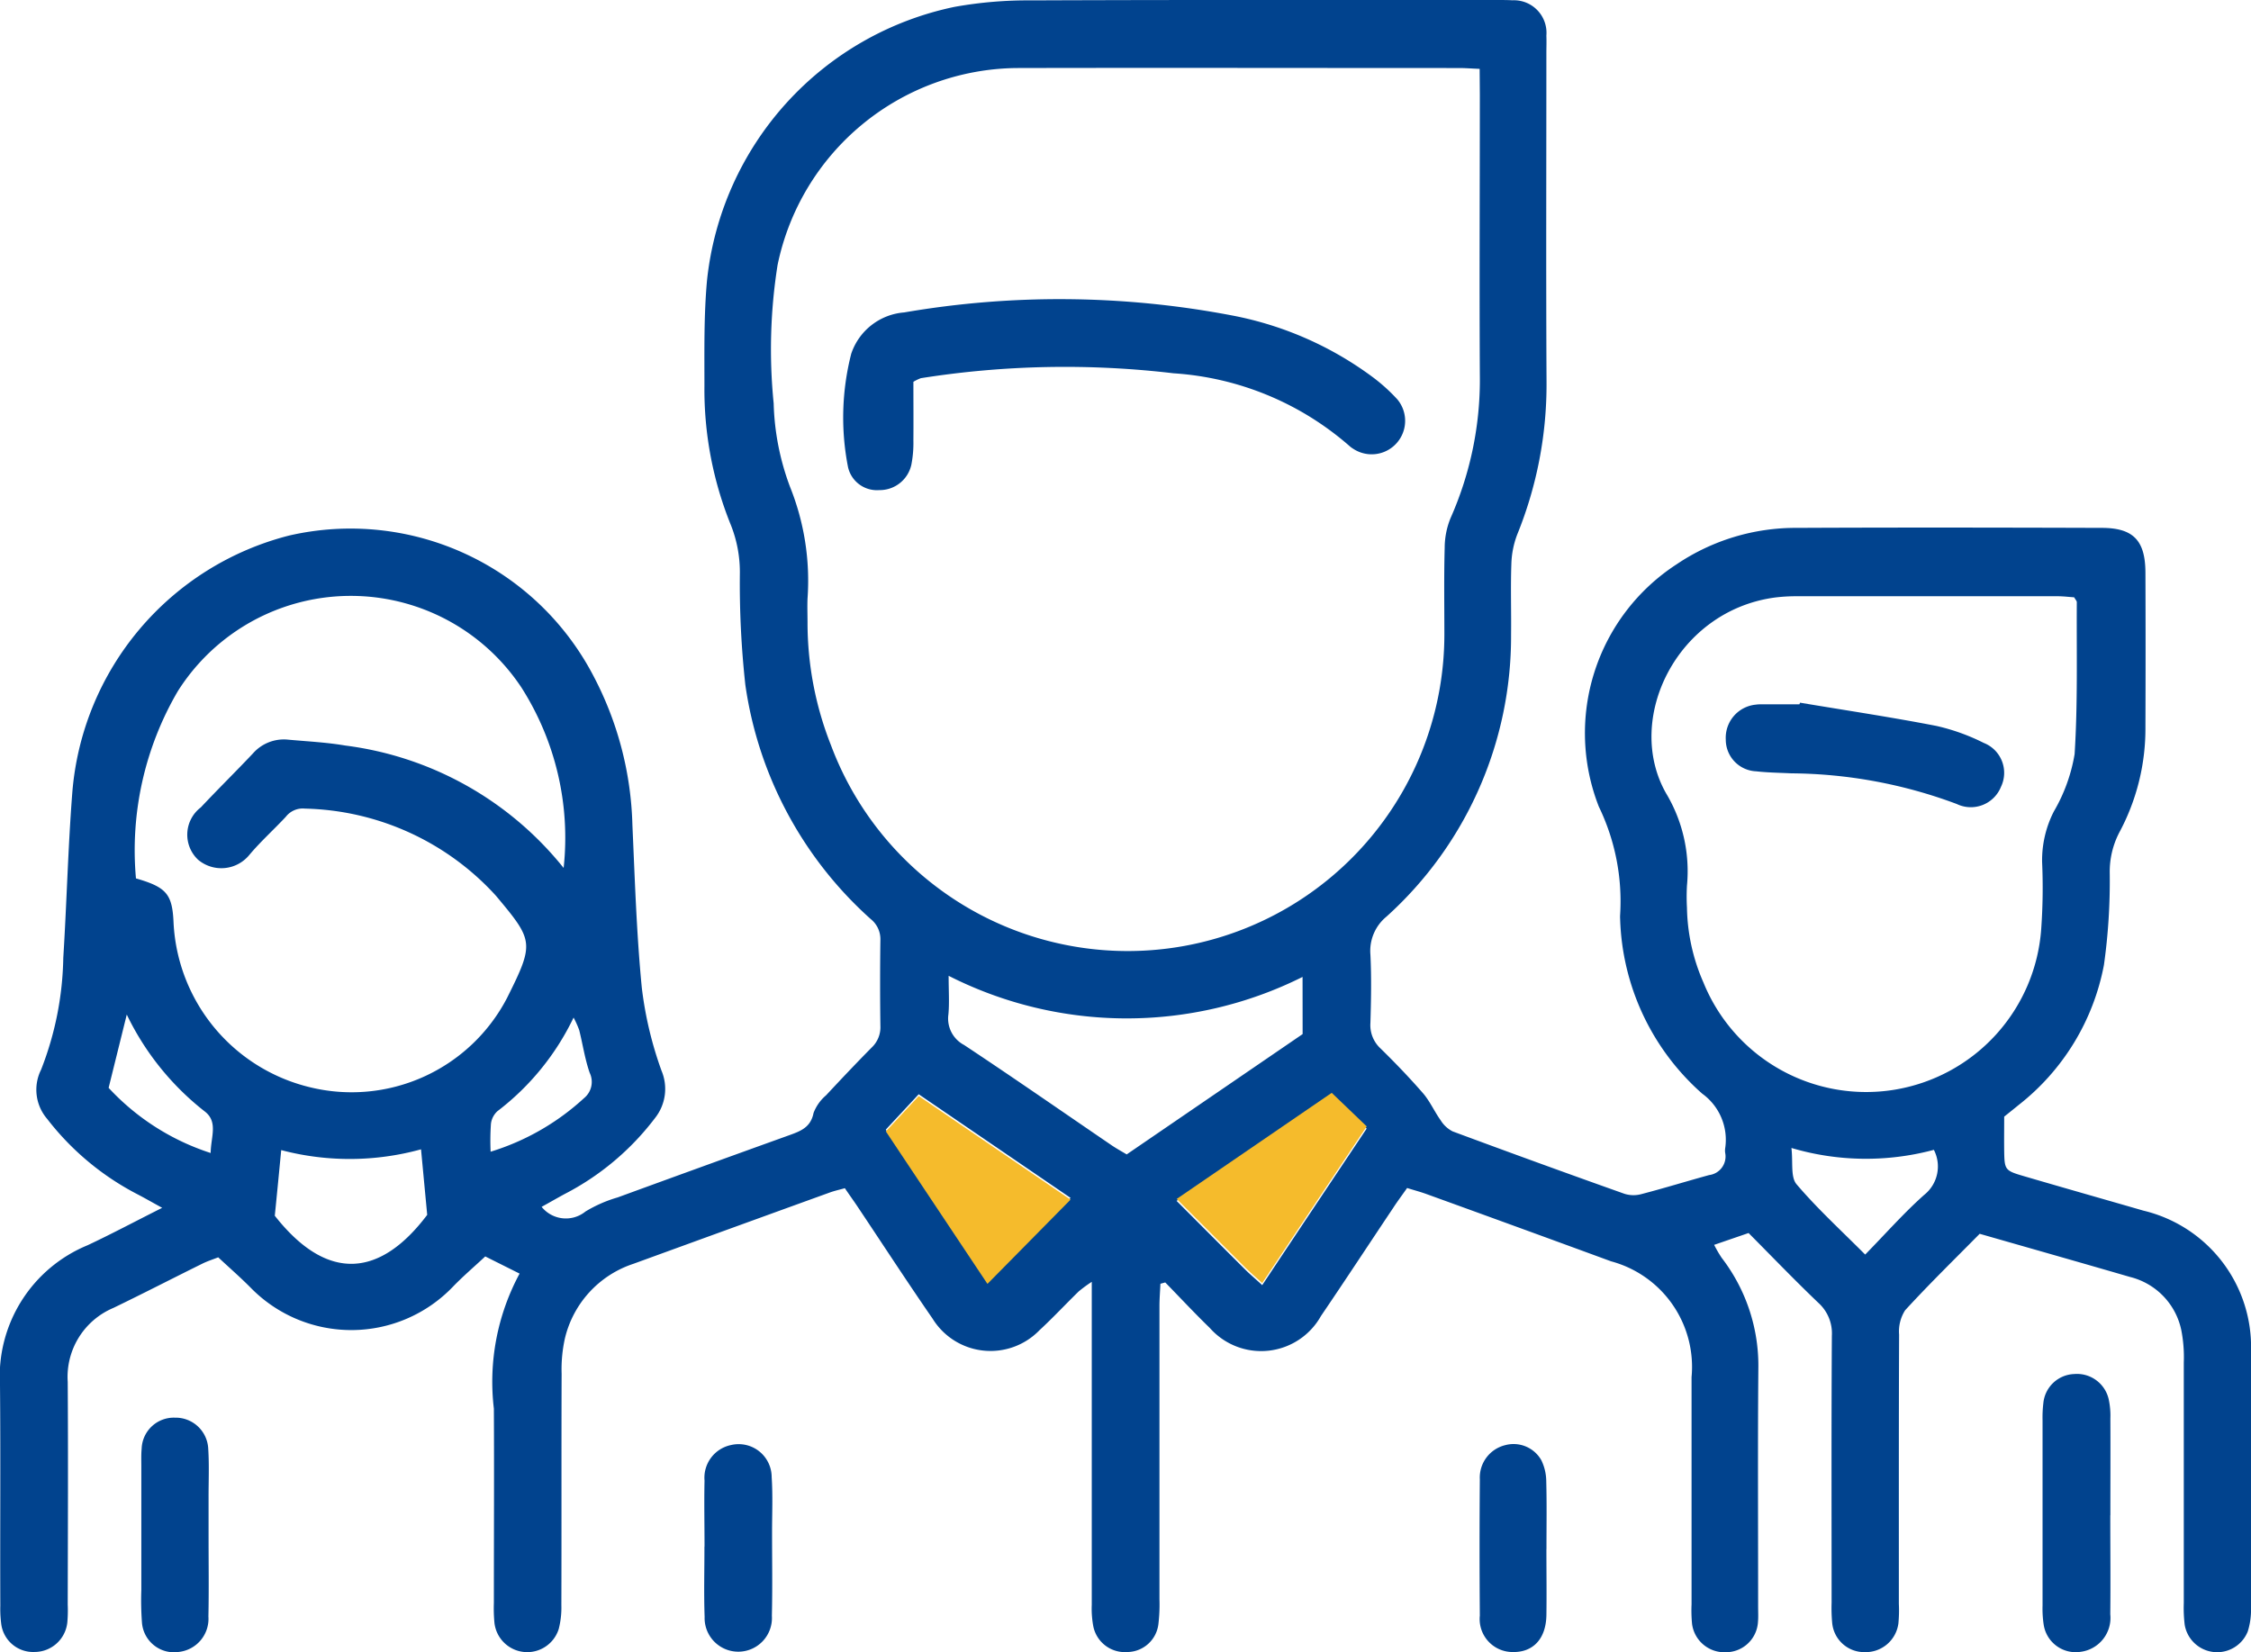 <svg xmlns="http://www.w3.org/2000/svg" xmlns:xlink="http://www.w3.org/1999/xlink" width="70" height="51.385" viewBox="0 0 70 51.385">
  <defs>
    <clipPath id="clip-path">
      <rect id="Rettangolo_36" data-name="Rettangolo 36" width="70" height="51.386" fill="none"/>
    </clipPath>
  </defs>
  <g id="Raggruppa_25" data-name="Raggruppa 25" clip-path="url(#clip-path)">
    <path id="Tracciato_169" data-name="Tracciato 169" d="M5.043,37.565c-.322-.176-.536-.3-.753-.413A8.441,8.441,0,0,1,1.467,34.8a1.392,1.392,0,0,1-.189-1.532,9.971,9.971,0,0,0,.69-3.478c.107-1.711.147-3.426.28-5.135a8.989,8.989,0,0,1,6.749-8,8.518,8.518,0,0,1,9.441,4.336,10.51,10.51,0,0,1,1.228,4.661c.076,1.689.128,3.381.292,5.063a11.577,11.577,0,0,0,.613,2.585,1.457,1.457,0,0,1-.2,1.471,8.3,8.3,0,0,1-2.81,2.364c-.236.128-.467.262-.718.4a.968.968,0,0,0,1.364.145,4.147,4.147,0,0,1,1-.438q2.67-.976,5.345-1.938c.353-.127.661-.246.747-.689a1.354,1.354,0,0,1,.389-.549c.466-.5.938-1,1.421-1.488a.867.867,0,0,0,.269-.669q-.018-1.337,0-2.675a.8.8,0,0,0-.3-.649,12.056,12.056,0,0,1-3.9-7.286,28.948,28.948,0,0,1-.17-3.487,3.972,3.972,0,0,0-.272-1.463,11.212,11.212,0,0,1-.83-4.348c0-1.1-.019-2.2.081-3.288a9.731,9.731,0,0,1,7.7-8.5A12.969,12.969,0,0,1,32.079.012C36.9-.007,41.728,0,46.553,0c.16,0,.321,0,.48.009a1.013,1.013,0,0,1,1.055,1.1c.008.183,0,.365,0,.549,0,3.407-.013,6.814.005,10.22a12.391,12.391,0,0,1-.911,4.745,2.781,2.781,0,0,0-.183.925c-.026.73,0,1.463-.009,2.194a11.727,11.727,0,0,1-3.874,8.766,1.379,1.379,0,0,0-.5,1.183c.035.707.021,1.417,0,2.126a.985.985,0,0,0,.313.79c.457.447.9.909,1.321,1.392.218.252.355.571.55.843a.94.94,0,0,0,.373.346q2.665.99,5.343,1.941a.932.932,0,0,0,.523.011c.707-.184,1.406-.4,2.109-.593a.583.583,0,0,0,.5-.694.515.515,0,0,1,0-.137,1.769,1.769,0,0,0-.712-1.7,7.542,7.542,0,0,1-2.554-5.432,1.033,1.033,0,0,1,0-.137,6.753,6.753,0,0,0-.663-3.36,6.261,6.261,0,0,1,2.419-7.536,6.614,6.614,0,0,1,3.751-1.133c3.155-.015,6.31-.01,9.466,0,.985,0,1.358.39,1.362,1.388q.009,2.4,0,4.8A6.817,6.817,0,0,1,65.9,25.9a2.647,2.647,0,0,0-.293,1.243,18.736,18.736,0,0,1-.18,2.867,7.237,7.237,0,0,1-2.654,4.358c-.14.115-.282.228-.448.361,0,.357-.005.723,0,1.087.01.56.03.594.584.756,1.249.366,2.5.721,3.75,1.082A4.36,4.36,0,0,1,70,42.046q.01,3.978,0,7.956a2.245,2.245,0,0,1-.1.737,1.024,1.024,0,0,1-1.961-.2,4.342,4.342,0,0,1-.029-.683c0-2.493,0-4.985,0-7.478a4.373,4.373,0,0,0-.08-1.021,2.157,2.157,0,0,0-1.587-1.64c-1.533-.446-3.069-.882-4.68-1.344-.763.774-1.564,1.555-2.319,2.379a1.221,1.221,0,0,0-.187.755c-.012,2.789-.007,5.579-.008,8.369a4.254,4.254,0,0,1-.014.616,1.026,1.026,0,0,1-1.047.892,1,1,0,0,1-1.013-.921,4.988,4.988,0,0,1-.017-.616c0-2.767-.009-5.533.008-8.3a1.278,1.278,0,0,0-.418-1.025c-.742-.709-1.453-1.45-2.172-2.173l-1.071.368a4.024,4.024,0,0,0,.232.4,5.5,5.5,0,0,1,1.143,3.443c-.021,2.47-.006,4.939-.007,7.409,0,.16.01.322-.005.48a1,1,0,0,1-.993.938,1.014,1.014,0,0,1-1.056-.875,4.383,4.383,0,0,1-.016-.616q0-3.533,0-7.066A3.4,3.4,0,0,0,50.1,39.229q-2.861-1.05-5.727-2.087c-.19-.07-.387-.122-.616-.193-.149.214-.3.414-.433.619-.75,1.121-1.489,2.249-2.247,3.364a2.131,2.131,0,0,1-3.456.369c-.474-.459-.924-.944-1.385-1.415l-.15.041c-.01.232-.03.462-.03.694q0,4.561,0,9.123a5.131,5.131,0,0,1-.031.752.984.984,0,0,1-.972.885A1,1,0,0,1,34,50.588a2.981,2.981,0,0,1-.049-.68q0-4.6,0-9.192v-.849a4.287,4.287,0,0,0-.408.3c-.41.4-.8.82-1.219,1.206a2.118,2.118,0,0,1-3.324-.362c-.792-1.147-1.552-2.316-2.327-3.475-.126-.189-.259-.372-.4-.581-.167.047-.319.08-.464.132q-3.059,1.107-6.116,2.221a3.226,3.226,0,0,0-2.128,2.328,4.411,4.411,0,0,0-.1,1.085c-.009,2.4,0,4.8-.008,7.2a2.67,2.67,0,0,1-.082.743,1.026,1.026,0,0,1-2-.2,4.823,4.823,0,0,1-.017-.616c0-2.012.011-4.025,0-6.037a7.088,7.088,0,0,1,.8-4.2l-1.068-.534c-.347.324-.694.619-1.008.945a4.376,4.376,0,0,1-6.27.045c-.32-.325-.665-.625-1.026-.962-.168.066-.338.119-.5.2-.921.455-1.835.927-2.761,1.374a2.328,2.328,0,0,0-1.419,2.3c.015,2.309.005,4.619,0,6.928a4.251,4.251,0,0,1-.012.549,1.025,1.025,0,0,1-1.018.923,1,1,0,0,1-1.04-.889,3.58,3.58,0,0,1-.026-.548C0,47.659.021,45.372,0,43.086a4.411,4.411,0,0,1,2.729-4.359c.743-.349,1.468-.736,2.315-1.162M46.013,2.142c-.273-.011-.452-.026-.632-.026-4.592,0-9.185-.01-13.777,0a7.674,7.674,0,0,0-7.424,6.129,16.829,16.829,0,0,0-.121,4.3,7.953,7.953,0,0,0,.51,2.6,7.826,7.826,0,0,1,.543,3.471c-.01.251,0,.5,0,.754a10.365,10.365,0,0,0,.73,3.81,9.849,9.849,0,0,0,19.074-3.471c0-.891-.015-1.782.01-2.673a2.452,2.452,0,0,1,.183-.924,10.605,10.605,0,0,0,.91-4.459c-.016-2.9,0-5.8,0-8.705ZM64.5,18.577c-.159-.01-.338-.033-.517-.033q-4.045,0-8.089,0a5.423,5.423,0,0,0-.684.038c-3.061.4-4.71,3.78-3.4,6.09a4.713,4.713,0,0,1,.65,2.874,6.177,6.177,0,0,0,0,.685,6.012,6.012,0,0,0,.512,2.325,5.459,5.459,0,0,0,10.506-1.689,17.916,17.916,0,0,0,.026-2.055,3.333,3.333,0,0,1,.366-1.576,5.236,5.236,0,0,0,.645-1.783c.1-1.569.058-3.148.068-4.724,0-.039-.041-.079-.082-.151M17.528,26.99a8.693,8.693,0,0,0-1.314-5.609A6.364,6.364,0,0,0,5.528,21.5a9.8,9.8,0,0,0-1.3,5.82c.952.274,1.131.49,1.169,1.375a5.546,5.546,0,0,0,4.233,5.118,5.449,5.449,0,0,0,6.14-2.779c.857-1.716.82-1.778-.346-3.173a8.277,8.277,0,0,0-5.943-2.712.666.666,0,0,0-.594.256c-.373.4-.785.769-1.136,1.188a1.124,1.124,0,0,1-1.589.148,1.068,1.068,0,0,1,.083-1.63c.531-.566,1.086-1.111,1.619-1.676a1.28,1.28,0,0,1,1.1-.43c.591.054,1.187.083,1.77.182a10.372,10.372,0,0,1,6.792,3.806m22.98,3.391A12.236,12.236,0,0,1,29.5,30.349c0,.478.026.842-.007,1.2a.928.928,0,0,0,.488.952c1.54,1.02,3.056,2.075,4.583,3.116.146.1.3.184.473.287l5.471-3.742Zm-7.217,6.871-4.72-3.222-1.023,1.1,1.729,2.6,1.431,2.147,2.583-2.619m5.957,2.717c1.1-1.656,2.153-3.229,3.253-4.877L41.41,34.05l-4.821,3.3c.755.756,1.444,1.45,2.138,2.14.143.142.3.273.521.476m-30.7-2.151c1.66,2.108,3.3,1.877,4.737-.031-.066-.7-.127-1.345-.192-2.038a8.351,8.351,0,0,1-4.348.024c-.067.7-.13,1.351-.2,2.045m47.164-2.109c.052.448-.031.9.158,1.125.644.758,1.384,1.434,2.135,2.188.648-.662,1.209-1.3,1.836-1.857a1.13,1.13,0,0,0,.3-1.4,8.155,8.155,0,0,1-4.432-.059M3.942,31.556l-.564,2.278A7.434,7.434,0,0,0,6.551,35.86c.006-.5.235-.962-.176-1.286a8.5,8.5,0,0,1-2.432-3.018M15.257,35.82a7.553,7.553,0,0,0,2.906-1.667.651.651,0,0,0,.175-.786c-.149-.427-.215-.883-.325-1.325a2.972,2.972,0,0,0-.176-.394,8.007,8.007,0,0,1-2.365,2.909.632.632,0,0,0-.205.395,7.6,7.6,0,0,0-.01.868" transform="translate(0 0)" fill="#01438e"/>
    <path id="Tracciato_170" data-name="Tracciato 170" d="M74.8,53.3c0,1.027.011,2.053,0,3.08a1.064,1.064,0,0,1-.92,1.168,1.007,1.007,0,0,1-1.149-.831,3.326,3.326,0,0,1-.037-.613q0-2.876,0-5.749a3.786,3.786,0,0,1,.025-.546,1,1,0,0,1,.957-.9,1.012,1.012,0,0,1,1.072.772,2.4,2.4,0,0,1,.055.609c.005,1,0,2.008,0,3.012" transform="translate(-9.176 -6.174)" fill="#01438e"/>
    <path id="Tracciato_171" data-name="Tracciato 171" d="M7.121,54.181c0,.822.012,1.645-.005,2.467a1.036,1.036,0,0,1-.914,1.1,1,1,0,0,1-1.152-.906,9.347,9.347,0,0,1-.02-1.027q0-1.919,0-3.838c0-.183-.007-.366.01-.548a1,1,0,0,1,1.036-.966,1.014,1.014,0,0,1,1.035.978c.032.5.009,1,.01,1.507v1.234" transform="translate(-0.635 -6.371)" fill="#01438e"/>
    <path id="Tracciato_172" data-name="Tracciato 172" d="M25.073,54.592c0-.684-.015-1.369,0-2.052a1.038,1.038,0,0,1,.825-1.107,1.027,1.027,0,0,1,1.263,1c.038.568.012,1.14.012,1.71,0,.867.015,1.734-.006,2.6a1.047,1.047,0,1,1-2.091.034c-.026-.729-.005-1.46-.006-2.19" transform="translate(-3.164 -6.49)" fill="#01438e"/>
    <path id="Tracciato_173" data-name="Tracciato 173" d="M54.737,54.67c0,.684.01,1.368,0,2.052-.012.739-.414,1.165-1.057,1.149a1.025,1.025,0,0,1-1.013-1.133q-.017-2.121,0-4.241a1.036,1.036,0,0,1,.792-1.061.993.993,0,0,1,1.118.465,1.512,1.512,0,0,1,.155.648c.019.707.007,1.414.007,2.121" transform="translate(-6.648 -6.49)" fill="#01438e"/>
    <path id="Tracciato_174" data-name="Tracciato 174" d="M32.193,13.221c0,.6.005,1.219,0,1.833a3.49,3.49,0,0,1-.064.747,1.007,1.007,0,0,1-1,.786.92.92,0,0,1-.969-.716,8,8,0,0,1,.1-3.526,1.894,1.894,0,0,1,1.647-1.284,28.543,28.543,0,0,1,10.226.1,10.676,10.676,0,0,1,4.352,1.918,5.482,5.482,0,0,1,.76.689A1.041,1.041,0,0,1,45.868,15.3a.716.716,0,0,1-.11-.081,9.206,9.206,0,0,0-5.475-2.265,28.7,28.7,0,0,0-7.858.152,1.362,1.362,0,0,0-.232.113" transform="translate(-3.789 -1.344)" fill="#01438e"/>
    <path id="Tracciato_175" data-name="Tracciato 175" d="M63.731,25.013c1.414.237,2.832.449,4.238.722a6.4,6.4,0,0,1,1.474.529,1,1,0,0,1,.536,1.365,1.01,1.01,0,0,1-1.375.535,14.954,14.954,0,0,0-5.148-.954c-.364-.018-.73-.022-1.093-.063a.986.986,0,0,1-.942-.988,1.035,1.035,0,0,1,.928-1.085,1.331,1.331,0,0,1,.2-.011h1.162Z" transform="translate(-7.754 -3.158)" fill="#01438e"/>
    <path id="Tracciato_176" data-name="Tracciato 176" d="M37.27,42.236l-4.72-3.222-1.022,1.1,3.159,4.742,2.583-2.619" transform="translate(-3.98 -4.925)" fill="#f5bb2c"/>
    <path id="Tracciato_177" data-name="Tracciato 177" d="M44.535,44.821c1.1-1.656,2.153-3.229,3.253-4.877L46.7,38.9l-4.821,3.3c.755.756,1.445,1.45,2.138,2.14.143.142.3.273.521.476" transform="translate(-5.287 -4.911)" fill="#f5bb2c"/>
  </g>
</svg>
